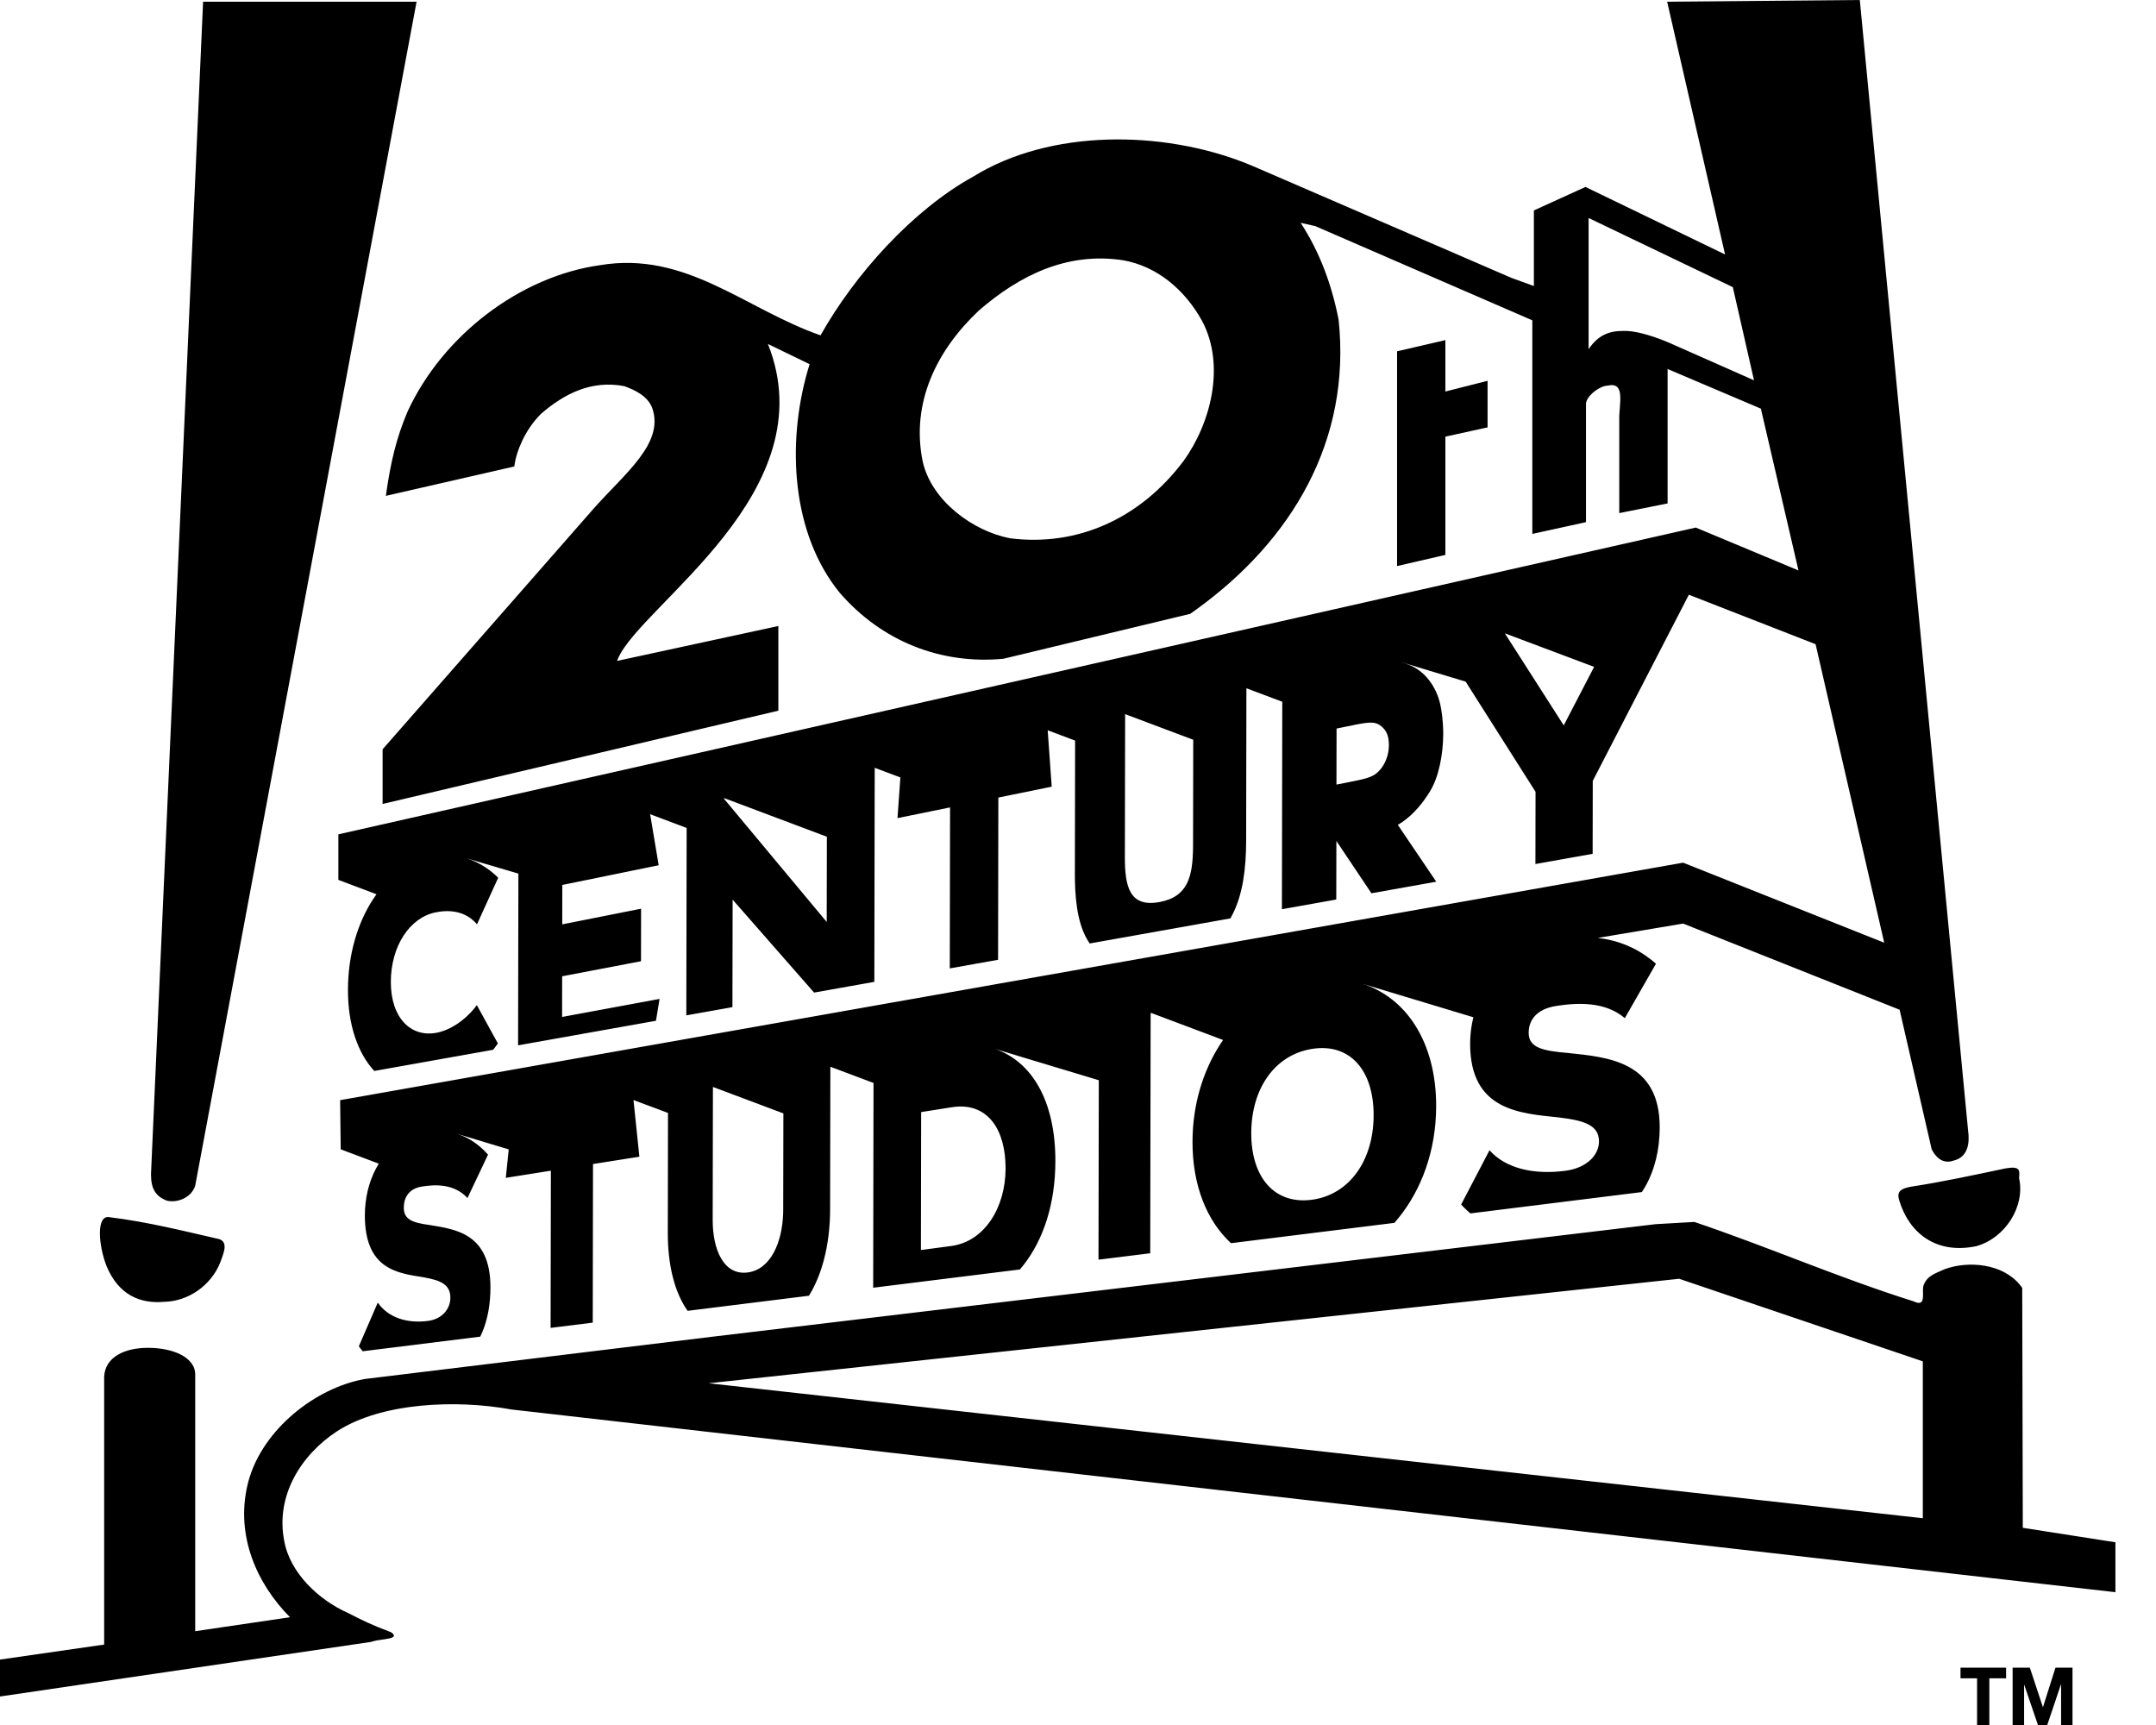 <?xml version="1.0" encoding="UTF-8"?>
<svg height="80" version="1.1" viewBox="0 0 100 80" width="100" xmlns="http://www.w3.org/2000/svg" xmlns:xlink="http://www.w3.org/1999/xlink">
    <title>1bd23f8e-88d2-4fb9-8565-6a78c9c5ea79@2.00x</title>
    <g fill="none" fill-rule="evenodd" id="Symbols" stroke="none" stroke-width="1">
        <g fill="#000" id="Logo">
            <path d="M94.148,77.341 L94.753,79.168 L94.759,79.168 L95.337,77.341 L96.127,77.341 L96.127,80 L95.598,80 L95.598,78.112 L95.592,78.112 L94.956,80 L94.524,80 L93.888,78.133 L93.882,78.133 L93.882,80 L93.35,80 L93.35,77.341 L94.148,77.341 Z M93.047,77.341 L93.047,77.834 L92.27,77.834 L92.27,80 L91.701,80 L91.701,77.834 L90.933,77.834 L90.933,77.341 L93.047,77.341 Z M78.587,56.67 C82.057,57.841 85.2,59.229 88.752,60.351 C89.423,60.675 89.088,59.828 89.233,59.577 C89.408,59.129 89.841,59.036 90.198,58.86 C91.306,58.459 92.873,58.598 93.684,59.582 L93.795,59.728 L93.822,70.855 L98.118,71.526 L98.118,73.841 L23.717,65.367 C21.161,64.898 17.682,65.041 15.622,66.384 C13.955,67.482 12.778,69.366 13.181,71.454 C13.45,72.966 14.802,74.207 16.13,74.8 C16.829,75.154 17.213,75.35 18.139,75.698 C18.616,76.029 17.684,75.999 17.273,76.125 L17.213,76.146 L-7.81597009e-14,78.678 L-7.81597009e-14,76.966 L4.831,76.27 L4.831,63.848 C4.877,62.905 5.826,62.508 6.858,62.508 C8.071,62.508 8.961,62.959 9.047,63.624 L9.054,63.731 L9.054,75.65 L13.45,75.002 C11.88,73.417 10.939,71.203 11.474,68.891 C12.031,66.465 14.42,64.499 16.701,63.997 L16.929,63.952 L33.08,61.988 L76.793,56.773 L78.587,56.67 Z M77.882,59.305 L32.868,64.151 L89.184,70.41 L89.184,63.135 L77.882,59.305 Z M86.262,0 L91.284,52.429 C91.359,52.946 91.31,53.648 90.636,53.817 C90.148,54.004 89.819,53.702 89.638,53.378 L89.595,53.297 L88.108,46.828 L78.067,42.832 L74.112,43.497 C75.04,43.605 75.877,43.946 76.595,44.517 L76.807,44.695 L75.363,47.218 C74.442,46.43 73.131,46.502 72.175,46.654 C71.257,46.8 70.904,47.316 70.903,47.896 C70.902,48.596 71.559,48.736 72.754,48.836 C74.548,49.03 76.986,49.201 76.981,52.286 C76.979,53.333 76.746,54.272 76.297,55.054 L76.155,55.284 L68.199,56.274 C68.099,56.188 68.002,56.098 67.908,56.004 L67.771,55.861 L69.087,53.346 C69.847,54.198 71.148,54.49 72.615,54.296 C73.574,54.169 74.163,53.586 74.164,52.939 C74.166,52.17 73.464,51.964 72.311,51.824 C70.544,51.634 68.183,51.531 68.188,48.401 C68.189,48.091 68.217,47.782 68.273,47.479 L68.338,47.177 L63.159,45.615 C65.212,46.249 66.617,48.322 66.612,51.304 C66.609,53.35 65.942,55.161 64.859,56.495 L64.675,56.713 L57.098,57.655 C55.986,56.633 55.308,54.997 55.311,52.949 C55.314,51.27 55.775,49.734 56.556,48.492 L56.729,48.231 L53.4,46.979 L53.369,46.984 L53.35,58.122 L50.951,58.42 L50.965,50.098 L46.152,48.646 C47.849,49.229 48.956,51.042 48.951,53.857 C48.947,55.841 48.392,57.494 47.472,58.671 L47.305,58.874 L40.5,59.721 L40.516,50.224 L38.534,49.479 L38.514,49.482 L38.502,56.083 C38.5,57.475 38.23,58.797 37.668,59.838 L37.521,60.092 L31.893,60.792 C31.31,59.969 31.015,58.793 30.978,57.48 L30.974,57.175 L30.983,51.614 L29.384,51.017 L29.383,51.018 L29.656,53.644 L27.505,53.984 L27.493,61.34 L25.538,61.583 L25.551,54.293 L23.461,54.624 L23.595,53.305 L21.157,52.569 C21.639,52.716 22.082,52.983 22.472,53.373 L22.636,53.548 L21.682,55.561 C21.074,54.899 20.207,54.926 19.574,55.027 C18.965,55.123 18.73,55.536 18.729,56.008 C18.728,56.579 19.165,56.708 19.957,56.817 C21.144,57.016 22.752,57.21 22.748,59.714 C22.747,60.486 22.619,61.182 22.374,61.772 L22.276,61.989 L16.826,62.667 L16.733,62.555 L16.733,62.555 L16.643,62.439 L17.521,60.412 C18.026,61.123 18.89,61.386 19.863,61.258 C20.498,61.174 20.888,60.711 20.889,60.185 C20.89,59.56 20.426,59.378 19.663,59.239 C18.491,59.047 16.919,58.911 16.923,56.357 C16.925,55.589 17.099,54.836 17.435,54.2 L17.569,53.967 L15.803,53.301 L15.776,51.022 L78.067,40.008 L87.394,43.72 L84.211,29.876 L78.333,27.582 L73.876,36.215 L73.87,39.598 L71.216,40.071 L71.222,36.721 L67.98,31.612 L65.03,30.721 L65.018,30.723 C65.435,30.833 65.784,31.021 66.06,31.294 C66.352,31.581 66.572,31.939 66.72,32.366 C66.868,32.793 66.941,33.514 66.94,34.038 C66.938,34.976 66.737,36.021 66.338,36.681 C66.024,37.202 65.592,37.743 65.045,38.121 L64.834,38.255 L66.617,40.891 L63.61,41.427 L61.984,39 L61.979,41.717 L59.458,42.167 L59.475,32.545 L57.811,31.92 L57.799,38.989 C57.796,40.305 57.642,41.45 57.188,42.368 L57.069,42.592 L50.544,43.755 C50.06,43.066 49.879,42.049 49.857,40.817 L49.855,40.528 L49.866,34.346 L48.594,33.868 L48.781,36.483 L46.306,36.988 L46.293,44.512 L44.053,44.911 L44.066,37.445 L41.627,37.942 L41.762,36.055 L40.571,35.608 L40.554,45.535 L37.759,46.033 L33.981,41.722 L33.972,46.708 L31.833,47.089 L31.848,38.397 L30.155,37.76 L30.551,40.128 L26.081,41.041 L26.078,42.869 L29.735,42.143 L29.731,44.579 L26.074,45.277 L26.071,47.163 L30.592,46.326 L30.425,47.34 L24.03,48.479 L24.044,40.515 L21.638,39.805 C22.158,39.97 22.608,40.25 22.962,40.569 L23.107,40.707 L22.124,42.867 C21.596,42.243 20.849,42.181 20.2,42.313 C19.005,42.557 18.13,43.875 18.128,45.538 C18.125,47.201 19.049,48.119 20.245,47.897 C20.897,47.775 21.551,47.315 22,46.766 L22.117,46.614 L23.093,48.392 L22.985,48.539 L22.985,48.539 L22.871,48.686 L17.36,49.668 C16.605,48.85 16.136,47.55 16.139,45.907 C16.142,44.27 16.586,42.796 17.313,41.69 L17.462,41.473 L15.694,40.806 L15.694,38.694 L78.654,24.467 L83.418,26.455 L81.673,18.952 L77.347,17.113 L77.347,23.348 L75.105,23.796 L75.105,19.5 C75.081,18.771 75.426,17.685 74.57,17.885 C74.243,17.885 73.702,18.266 73.583,18.615 L73.562,18.701 L73.562,24.216 L71.073,24.761 L71.073,14.856 L61.002,10.485 L60.327,10.334 C61.22,11.698 61.773,13.22 62.088,14.829 C62.68,20.446 59.917,25.06 55.496,28.26 L55.206,28.467 L46.542,30.551 C43.662,30.826 40.909,29.755 38.949,27.492 C36.728,24.773 36.479,20.626 37.456,17.207 L37.551,16.889 L35.618,15.952 C38.352,22.817 29.781,28.005 28.667,30.534 L28.621,30.651 L36.102,29.032 L36.102,32.959 L17.746,37.285 L17.746,34.75 L27.532,23.59 C28.978,21.956 30.817,20.568 30.255,18.931 C30.043,18.36 29.435,18.081 28.957,17.909 C27.432,17.615 26.17,18.26 25.087,19.197 C24.322,19.968 23.958,20.95 23.871,21.518 L23.856,21.633 L17.897,22.997 C18.115,21.439 18.381,20.317 18.907,19.08 C20.55,15.525 24.147,12.815 27.819,12.3 C31.831,11.622 34.562,14.336 38.059,15.552 C39.65,12.718 42.337,9.738 45.132,8.195 C48.709,5.977 53.895,6.036 57.775,7.564 L58.104,7.699 L70.111,12.89 L71.145,13.265 L71.145,9.759 L73.538,8.67 L80.012,11.801 L77.326,0.079 L86.262,0 Z M5.094,56.452 C6.858,56.67 8.455,57.075 10.164,57.465 C10.627,57.614 10.34,58.189 10.21,58.564 C9.777,59.629 8.721,60.351 7.626,60.373 C6.495,60.476 5.503,60.052 4.949,58.733 C4.562,57.765 4.447,56.304 5.094,56.452 Z M33.067,50.408 L33.056,56.573 C33.054,57.941 33.557,59.162 34.682,59.012 C35.757,58.869 36.279,57.605 36.324,56.282 L36.327,56.101 L36.335,51.636 L33.067,50.408 Z M44.31,51.329 L44.146,51.35 L42.725,51.575 L42.714,57.972 L44.122,57.785 C45.665,57.579 46.638,56.003 46.641,54.194 C46.644,52.376 45.816,51.18 44.31,51.329 Z M93.649,54.64 C93.943,55.953 93.002,57.42 91.671,57.792 C89.786,58.189 88.555,57.169 88.101,55.705 C87.953,55.26 88.146,55.13 88.628,55.036 C90.077,54.816 91.571,54.492 93.023,54.186 C93.719,54.065 93.677,54.286 93.649,54.64 Z M19.322,0.079 L9.054,54.988 C8.885,55.535 8.237,55.805 7.729,55.681 C7.239,55.484 7.003,55.157 7.003,54.465 L9.42,0.079 L19.322,0.079 Z M60.858,48.644 C59.134,48.918 58.04,50.472 58.036,52.552 C58.033,54.614 59.122,55.869 60.846,55.641 C62.577,55.411 63.708,53.831 63.712,51.726 C63.715,49.602 62.589,48.37 60.858,48.644 Z M33.612,37.023 L33.571,37.032 L38.345,42.758 L38.352,38.805 L33.612,37.023 Z M52.186,33.119 L52.174,39.743 C52.172,41.132 52.396,42.091 53.785,41.833 C55.113,41.587 55.319,40.621 55.336,39.307 L55.337,39.134 L55.345,34.307 L52.186,33.119 Z M62.899,33.603 L62.724,33.639 L61.993,33.788 L61.988,36.386 L62.719,36.242 C63.534,36.082 63.765,35.989 64.023,35.686 C64.226,35.446 64.419,35.047 64.42,34.56 C64.42,34.072 64.275,33.857 64.071,33.684 C63.819,33.471 63.567,33.473 62.899,33.603 Z M69.819,29.379 L69.804,29.382 L72.53,33.641 L73.939,30.927 L69.819,29.379 Z M67.04,15.773 L67.04,18.157 L68.997,17.661 L68.997,19.821 L67.04,20.25 L67.04,25.735 L64.799,26.252 L64.799,16.293 L67.04,15.773 Z M45.401,14.403 C43.468,16.221 42.243,18.653 42.793,21.385 C43.202,23.248 45.162,24.643 46.85,24.964 C49.984,25.36 52.885,24.047 54.891,21.385 C56.15,19.648 56.849,16.965 55.765,14.902 C54.964,13.438 53.66,12.343 52.09,12.07 C49.5,11.674 47.286,12.766 45.401,14.403 Z M73.683,10.11 L73.683,16.197 C74.11,15.552 74.624,15.347 75.271,15.347 C75.809,15.325 76.536,15.543 77.184,15.799 L77.422,15.897 L81.355,17.637 L80.372,13.317 L73.683,10.11 Z" id="Logo---20th-Century-Studios"/>
        </g>
    </g>
</svg>